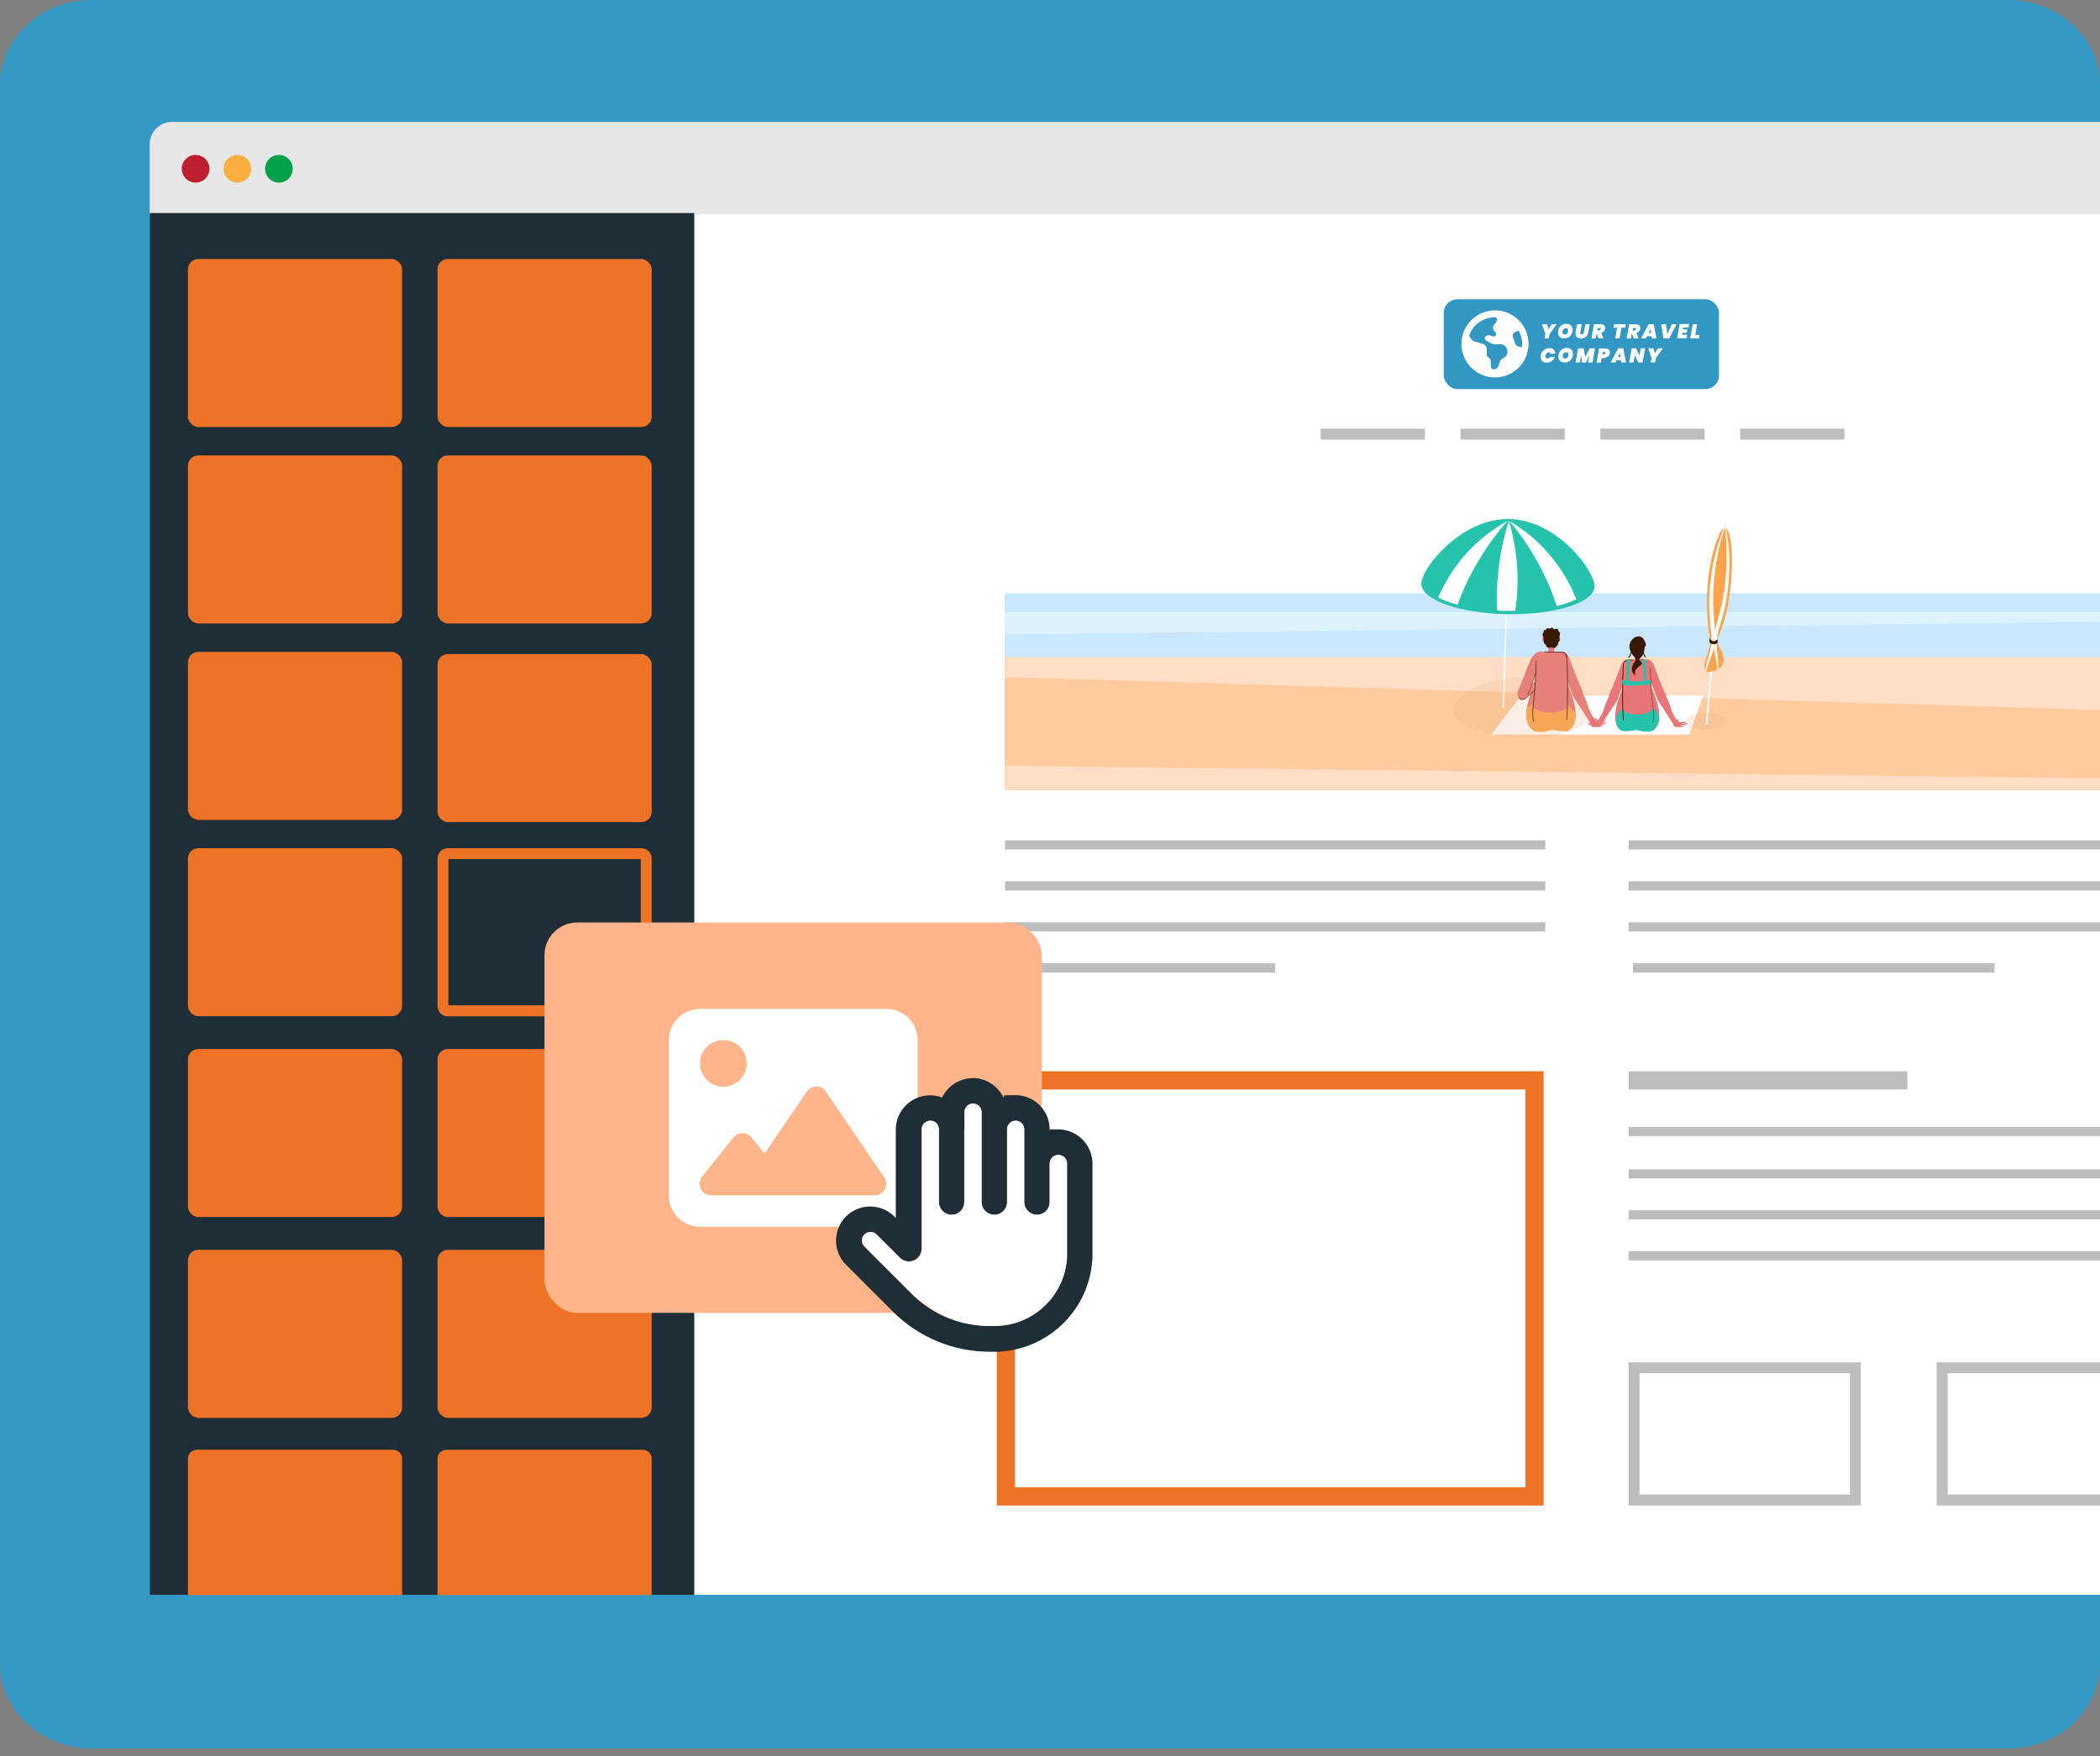<?xml version="1.0" encoding="UTF-8"?>
<svg xmlns="http://www.w3.org/2000/svg" xmlns:xlink="http://www.w3.org/1999/xlink" version="1.1" viewBox="0 0 1152 963.6">
  <rect x="0" y="0" width="1152" height="963.6" fill="#808080" stroke="none"/>
  <defs>
    <style>
      .cls-1, .cls-2, .cls-3, .cls-4 {
        fill: none;
      }

      .cls-5 {
        fill: #381905;
      }

      .cls-6 {
        fill: #c9e8ff;
      }

      .cls-7 {
        fill: #00a14b;
      }

      .cls-8 {
        fill: #ffb48a;
      }

      .cls-9 {
        fill: #3298c3;
      }

      .cls-10 {
        isolation: isolate;
      }

      .cls-11 {
        fill: #e2ab81;
        mix-blend-mode: multiply;
        opacity: .2;
      }

      .cls-12 {
        fill: #ffa44d;
      }

      .cls-13 {
        fill: #e8e7e7;
      }

      .cls-14 {
        fill: #ffdec5;
      }

      .cls-2 {
        stroke-width: 6px;
      }

      .cls-2, .cls-3, .cls-4 {
        stroke: #bbbdbf;
        stroke-miterlimit: 10;
      }

      .cls-15 {
        fill: #bbbdbf;
      }

      .cls-16 {
        fill: #be1e2d;
      }

      .cls-3 {
        stroke-width: 10px;
      }

      .cls-4 {
        stroke-width: 5px;
      }

      .cls-17 {
        fill: #fff;
      }

      .cls-18 {
        fill: #faaf40;
      }

      .cls-19 {
        fill: #ee7327;
      }

      .cls-20 {
        fill: #dcf2ff;
      }

      .cls-21 {
        fill: #3499c4;
      }

      .cls-22 {
        fill: #ffca9d;
      }

      .cls-23 {
        fill: #25c3ac;
      }

      .cls-24 {
        fill: #e87578;
      }

      .cls-25 {
        fill: #1f2e36;
      }

      .cls-26 {
        clip-path: url(#clippath);
      }
    </style>
    <clipPath id="clippath">
      <rect class="cls-1" x="551.3" y="250.8" width="639.9" height="182.6"/>
    </clipPath>
  </defs>
  <!-- Generator: Adobe Illustrator 28.6.0, SVG Export Plug-In . SVG Version: 1.2.0 Build 709)  -->
  <g class="cls-10">
    <g id="Layer_1">
      <rect class="cls-1" y="0" width="1152" height="967.6"/>
      <path id="Path_1803" class="cls-21" d="M50.4,0h1051.2c27.8,0,50.4,20.9,50.4,46.8v865.8c0,25.9-22.5,46.8-50.4,46.8H50.4c-27.8,0-50.4-20.9-50.4-46.8h0V46.8C0,20.9,22.5,0,50.4,0Z"/>
      <g>
        <path class="cls-17" d="M380.8,116.9h975.3v744c0,7.8-6.4,14.2-14.2,14.2H380.8V116.9h0Z"/>
        <path class="cls-19" d="M836.8,597.8v218.3h-280v-218.3h280M846.8,587.8h-300v238.3h300v-238.3h0Z"/>
        <path class="cls-15" d="M1014.8,753.5v66.6h-115.4v-66.6h115.4M1020.8,747.5h-127.4v78.6h127.4v-78.6h0Z"/>
        <path class="cls-15" d="M1183.8,753.5v66.6h-115.4v-66.6h115.4M1189.8,747.5h-127.4v78.6h127.4v-78.6h0Z"/>
        <path class="cls-13" d="M1356,117.5v-38.4c0-6.7-5.5-12.2-12.2-12.2H94.3c-6.7,0-12.2,5.5-12.2,12.2v38.4h1273.9Z"/>
        <g>
          <circle class="cls-16" cx="107.3" cy="92.6" r="7.6"/>
          <circle class="cls-18" cx="130.2" cy="92.6" r="7.6"/>
          <circle class="cls-7" cx="153" cy="92.6" r="7.6"/>
        </g>
        <rect class="cls-25" x="82.2" y="116.9" width="298.6" height="758.2"/>
        <rect class="cls-19" x="103.1" y="142.1" width="117.5" height="92.2" rx="5.7" ry="5.7"/>
        <rect class="cls-19" x="240" y="142.1" width="117.5" height="92.2" rx="5.7" ry="5.7"/>
        <rect class="cls-19" x="103.1" y="249.9" width="117.5" height="92.2" rx="5.7" ry="5.7"/>
        <rect class="cls-19" x="240" y="249.9" width="117.5" height="92.2" rx="5.7" ry="5.7"/>
        <rect class="cls-19" x="103.1" y="357.7" width="117.5" height="92.2" rx="5.7" ry="5.7"/>
        <rect class="cls-19" x="240" y="358.9" width="117.5" height="92.2" rx="5.7" ry="5.7"/>
        <rect class="cls-19" x="103.1" y="465.4" width="117.5" height="92.2" rx="5.7" ry="5.7"/>
        <path class="cls-19" d="M351.5,471.4v80.2h-105.5v-80.2h105.5M351.8,465.4h-106.1c-3.1,0-5.7,2.5-5.7,5.7v80.9c0,3.1,2.5,5.7,5.7,5.7h106.1c3.1,0,5.7-2.5,5.7-5.7v-80.9c0-3.1-2.5-5.7-5.7-5.7h0Z"/>
        <rect class="cls-19" x="103.1" y="575.6" width="117.5" height="92.2" rx="5.7" ry="5.7"/>
        <rect class="cls-19" x="240" y="575.6" width="117.5" height="92.2" rx="5.7" ry="5.7"/>
        <rect class="cls-19" x="103.1" y="685.8" width="117.5" height="92.2" rx="5.7" ry="5.7"/>
        <rect class="cls-19" x="240" y="685.8" width="117.5" height="92.2" rx="5.7" ry="5.7"/>
        <path class="cls-19" d="M103.1,875.2v-74.8c0-2.7,2.2-4.9,4.9-4.9h107.7c2.7,0,4.9,2.2,4.9,4.9v74.8"/>
        <path class="cls-19" d="M240,875.2v-74.8c0-2.7,2.2-4.9,4.9-4.9h107.7c2.7,0,4.9,2.2,4.9,4.9v74.8"/>
        <line class="cls-3" x1="893.4" y1="592.8" x2="1046.3" y2="592.8"/>
        <line class="cls-2" x1="724.5" y1="238.2" x2="781.7" y2="238.2"/>
        <line class="cls-2" x1="801.2" y1="238.2" x2="858.4" y2="238.2"/>
        <line class="cls-2" x1="877.9" y1="238.2" x2="935.1" y2="238.2"/>
        <line class="cls-2" x1="954.6" y1="238.2" x2="1011.8" y2="238.2"/>
        <line class="cls-4" x1="893.4" y1="620.9" x2="1189.8" y2="620.9"/>
        <line class="cls-4" x1="893.4" y1="644.1" x2="1189.8" y2="644.1"/>
        <line class="cls-4" x1="893.4" y1="666.6" x2="1189.8" y2="666.6"/>
        <line class="cls-4" x1="893.4" y1="689.1" x2="1189.8" y2="689.1"/>
        <line class="cls-4" x1="893.4" y1="463.6" x2="1189.8" y2="463.6"/>
        <line class="cls-4" x1="893.4" y1="486.1" x2="1189.8" y2="486.1"/>
        <line class="cls-4" x1="893.4" y1="508.6" x2="1189.8" y2="508.6"/>
        <line class="cls-4" x1="551.3" y1="463.6" x2="847.7" y2="463.6"/>
        <line class="cls-4" x1="551.3" y1="486.1" x2="847.7" y2="486.1"/>
        <line class="cls-4" x1="551.3" y1="508.6" x2="847.7" y2="508.6"/>
        <line class="cls-4" x1="551.3" y1="531.1" x2="699.5" y2="531.1"/>
        <line class="cls-4" x1="895.8" y1="531.1" x2="1094.1" y2="531.1"/>
        <g>
          <rect class="cls-8" x="298.7" y="506.2" width="272.8" height="214.2" rx="17.9" ry="17.9"/>
          <path class="cls-17" d="M366.9,570.7c0-9.4,7.6-17.1,17.1-17.1h102.3c9.4,0,17.1,7.6,17.1,17.1v85.3c0,9.4-7.6,17.1-17.1,17.1h-102.3c-9.4,0-17.1-7.6-17.1-17.1v-85.3ZM453.2,599c-1.2-1.8-3.2-2.8-5.3-2.8s-4.1,1-5.3,2.8l-23.2,34-7.1-8.8c-1.2-1.5-3.1-2.4-5-2.4s-3.8.9-5,2.4l-17.1,21.3c-1.5,1.9-1.8,4.6-.8,6.8,1.1,2.2,3.3,3.6,5.8,3.6h89.5c2.4,0,4.6-1.3,5.7-3.4,1.1-2.1,1-4.6-.4-6.6l-32-46.9h0ZM396.8,596.3c7.1,0,12.8-5.7,12.8-12.8s-5.7-12.8-12.8-12.8-12.8,5.7-12.8,12.8,5.7,12.8,12.8,12.8Z"/>
          <path class="cls-25" d="M533.7,591.6c-7.4,0-13.8,4.3-16.9,10.6-2.1-.8-4.3-1.2-6.6-1.2-10.3,0-18.8,8.4-18.8,18.8v48.5l-.8-.8c-7.3-7.3-19.2-7.3-26.5,0-7.3,7.3-7.3,19.2,0,26.5l25.7,25.7c14.1,14.1,33.2,22,53.1,22h4.8c.4,0,.9,0,1.3-.1,26.9-1.8,48.4-23.3,50.2-50.2,0-.4.1-.9.1-1.3v-51.6c0-10.3-8.4-18.8-18.8-18.8s-3.2.2-4.7.6v-.6c0-10.3-8.4-18.8-18.8-18.8s-4.5.4-6.6,1.2c-3-6.2-9.5-10.6-16.9-10.6ZM529,619.7h0v-9.4c0-2.6,2.1-4.7,4.7-4.7s4.7,2.1,4.7,4.7v9.4h0v39.9c0,3.9,3.1,7,7,7s7-3.1,7-7v-39.9h0c0-2.6,2.1-4.7,4.7-4.7s4.7,2.1,4.7,4.7v16.4h0v23.5c0,3.9,3.1,7,7,7s7-3.1,7-7v-21.1h0c0-2.6,2.1-4.7,4.7-4.7s4.7,2.1,4.7,4.7v50.7c0,.2,0,.4,0,.6-1,20.4-17.4,36.8-37.8,37.8-.2,0-.4,0-.6,0h-3.9c-16.2,0-31.7-6.4-43.1-17.9l-25.7-25.7c-1.8-1.8-1.8-4.8,0-6.6,1.8-1.8,4.8-1.8,6.6,0l12.8,12.8c2,2,5,2.6,7.7,1.5,2.6-1.1,4.3-3.7,4.3-6.5v-65.5c0-2.6,2.1-4.7,4.7-4.7s4.7,2.1,4.7,4.7v39.9c0,3.9,3.1,7,7,7s7-3.1,7-7v-39.8Z"/>
          <path class="cls-17" d="M580.6,633.7c-2.6,0-4.7,2.1-4.7,4.7h0v21.1c0,3.9-3.1,7-7,7s-7-3.1-7-7v-23.5h0v-16.4c0-2.6-2.1-4.7-4.7-4.7s-4.7,2.1-4.7,4.7h0v39.9c0,3.9-3.1,7-7,7s-7-3.1-7-7v-39.9h0v-9.4c0-2.6-2.1-4.7-4.7-4.7s-4.7,2.1-4.7,4.7v9.4h0v39.9c0,3.9-3.1,7-7,7s-7-3.1-7-7v-39.9c0-2.6-2.1-4.7-4.7-4.7s-4.7,2.1-4.7,4.7v65.5c0,2.8-1.7,5.4-4.3,6.5-2.6,1.1-5.7.5-7.7-1.5l-12.8-12.8c-1.8-1.8-4.8-1.8-6.6,0-1.8,1.8-1.8,4.8,0,6.6l25.7,25.7c11.4,11.4,26.9,17.9,43.1,17.9h3.9c.2,0,.4,0,.6,0,20.4-1,36.8-17.4,37.8-37.8,0-.2,0-.4,0-.6v-50.7c0-2.6-2.1-4.7-4.7-4.7Z"/>
        </g>
        <g>
          <rect class="cls-9" x="792" y="164.2" width="151" height="49.3" rx="7.5" ry="7.5"/>
          <g>
            <path class="cls-17" d="M853.9,177.9l-3.8,5.4-.4,2.4h-2.4l.4-2.4-1.8-5.4h2.8l.8,2.8,1.7-2.8h2.8Z"/>
            <path class="cls-17" d="M856.3,185.4c-.5-.3-.9-.7-1.2-1.2-.3-.5-.4-1.1-.4-1.7,0-.9.2-1.8.6-2.5.4-.7.9-1.3,1.6-1.7.7-.4,1.5-.6,2.4-.6s1.3.1,1.8.4c.5.3.9.6,1.2,1.1.3.5.4,1.1.4,1.7,0,.9-.2,1.8-.6,2.5-.4.7-.9,1.3-1.6,1.7-.7.4-1.5.6-2.4.6s-1.2-.1-1.7-.4ZM859.4,183.2c.3-.2.5-.5.6-.8.1-.3.2-.7.2-1.1s-.1-.7-.3-.9c-.2-.2-.5-.3-.9-.3s-.7,0-1,.3c-.3.2-.5.5-.7.8-.2.3-.2.7-.2,1.1s.1.7.3.9c.2.2.5.3,1,.3s.7-.1,1-.3Z"/>
            <path class="cls-17" d="M867.7,177.9l-.8,4.4c0,.1,0,.2,0,.4,0,.2,0,.4.2.6.1.1.3.2.6.2s.6-.1.8-.3c.2-.2.3-.5.4-.9l.8-4.4h2.4l-.8,4.4c-.1.8-.4,1.4-.8,1.9-.4.5-.9.9-1.4,1.2-.6.3-1.2.4-1.9.4s-1.6-.2-2.1-.7c-.5-.5-.8-1.1-.8-2s0-.5,0-.8l.8-4.4h2.4Z"/>
            <path class="cls-17" d="M879.9,178.4c.4.4.6.9.6,1.5s0,.3,0,.5c0,.5-.3,1-.7,1.4-.4.4-.8.7-1.4.9l1.2,3h-2.7l-1-2.8-.5,2.8h-2.4l1.4-7.8h3.6c.8,0,1.5.2,1.9.6ZM876.2,181.3h1c.2,0,.4,0,.6-.2.1-.1.2-.3.3-.5,0,0,0,0,0-.1,0-.2,0-.3-.2-.4-.1,0-.3-.1-.5-.1h-1l-.2,1.3Z"/>
            <path class="cls-17" d="M891.9,177.9l-.3,1.9h-2.1l-1,5.9h-2.4l1-5.9h-2l.3-1.9h6.6Z"/>
            <path class="cls-17" d="M899.2,178.4c.4.4.6.9.6,1.5s0,.3,0,.5c0,.5-.3,1-.7,1.4-.4.4-.8.7-1.4.9l1.2,3h-2.7l-1-2.8-.5,2.8h-2.4l1.4-7.8h3.6c.8,0,1.5.2,1.9.6ZM895.6,181.3h1c.2,0,.4,0,.6-.2.1-.1.2-.3.3-.5,0,0,0,0,0-.1,0-.2,0-.3-.2-.4-.1,0-.3-.1-.5-.1h-1l-.2,1.3Z"/>
            <path class="cls-17" d="M906,184.5h-2.6l-.6,1.2h-2.6l4.2-7.8h2.8l1.5,7.8h-2.6l-.2-1.2ZM905.8,182.7l-.3-2.2-1.1,2.2h1.4Z"/>
            <path class="cls-17" d="M913.9,177.9l.7,5.4,2.5-5.4h2.6l-4,7.8h-3.2l-1.2-7.8h2.6Z"/>
            <path class="cls-17" d="M923.4,179.8l-.2,1h2.4l-.3,1.8h-2.4l-.2,1.1h2.8l-.3,1.9h-5.2l1.4-7.8h5.2l-.3,1.9h-2.8Z"/>
            <path class="cls-17" d="M929.9,183.8h2.4l-.3,1.9h-4.8l1.4-7.8h2.4l-1,5.9Z"/>
            <path class="cls-17" d="M846.3,192.9c.4-.6.9-1.1,1.6-1.4s1.4-.5,2.1-.5,1.3.1,1.7.4c.5.3.9.6,1.1,1.1.3.5.4,1,.4,1.6h-2.6c0-.3-.2-.5-.4-.6-.2-.1-.4-.2-.7-.2-.4,0-.8.2-1.1.5-.3.3-.5.7-.6,1.2,0,.1,0,.3,0,.5,0,.4,0,.7.3.9.2.2.5.3.8.3s.5,0,.8-.2c.2-.1.4-.3.6-.6h2.6c-.2.6-.5,1.2-1,1.6-.4.5-.9.8-1.5,1.1-.6.3-1.2.4-1.9.4s-1.3-.1-1.8-.4-.9-.6-1.1-1.1c-.2-.5-.4-1-.4-1.6s0-.6,0-.9c.1-.8.4-1.5.8-2.1Z"/>
            <path class="cls-17" d="M856.5,198.6c-.5-.3-.9-.7-1.2-1.2-.3-.5-.4-1.1-.4-1.7,0-.9.2-1.8.6-2.5.4-.7.9-1.3,1.6-1.7.7-.4,1.5-.6,2.4-.6s1.3.1,1.8.4c.5.3.9.6,1.2,1.1.3.5.4,1.1.4,1.7,0,.9-.2,1.8-.6,2.5-.4.7-.9,1.3-1.6,1.7-.7.4-1.5.6-2.4.6s-1.2-.1-1.7-.4ZM859.6,196.4c.3-.2.5-.5.6-.8.1-.3.2-.7.2-1.1s-.1-.7-.3-.9c-.2-.2-.5-.3-.9-.3s-.7,0-1,.3c-.3.2-.5.5-.7.8-.2.3-.2.7-.2,1.1s.1.7.3.9c.2.2.5.3,1,.3s.7-.1,1-.3Z"/>
            <path class="cls-17" d="M875,191.1l-1.4,7.8h-2.4l.7-3.9-1.9,3.9h-2.1l-.5-3.9-.7,3.9h-2.4l1.4-7.8h3l.9,4.7,2.5-4.7h3Z"/>
            <path class="cls-17" d="M882.5,195.1c-.3.4-.7.7-1.2,1-.5.2-1,.4-1.7.4h-1l-.4,2.5h-2.4l1.4-7.8h3.4c.8,0,1.5.2,1.9.6.4.4.6.9.6,1.5s0,.4,0,.6c0,.5-.3.9-.6,1.3ZM880.6,193.8c0,0,0-.2,0-.2,0-.4-.2-.5-.6-.5h-.7l-.3,1.4h.7c.5,0,.8-.2.9-.7Z"/>
            <path class="cls-17" d="M889.3,197.7h-2.6l-.6,1.2h-2.6l4.2-7.8h2.8l1.5,7.8h-2.6l-.2-1.2ZM889,195.9l-.3-2.2-1.1,2.2h1.4Z"/>
            <path class="cls-17" d="M901.1,198.9h-2.4l-1.9-3.9-.7,3.9h-2.4l1.4-7.8h2.4l1.9,4,.7-4h2.4l-1.4,7.8Z"/>
            <path class="cls-17" d="M912.2,191.1l-3.8,5.4-.4,2.4h-2.4l.4-2.4-1.8-5.4h2.8l.8,2.8,1.7-2.8h2.8Z"/>
          </g>
          <path class="cls-17" d="M805.9,184.2l.7,1.2c.6,1,1.6,1.8,2.7,2.1l4.2,1.2c1.2.4,2.1,1.5,2.1,2.8v2.9c0,.8.4,1.5,1.1,1.9s1.1,1.1,1.1,1.9v2.8c0,1.1,1.1,1.9,2.1,1.6,1.2-.3,2.1-1.3,2.3-2.4l.2-.8c.3-1.2,1.1-2.3,2.2-2.9l.6-.3c1.1-.6,1.7-1.8,1.7-3v-.6c0-.9-.4-1.8-1-2.4l-.3-.3c-.6-.6-1.5-1-2.4-1h-3.1c-.8,0-1.6-.2-2.3-.6l-2.5-1.4c-.3-.2-.5-.5-.7-.8-.2-.7,0-1.4.7-1.8l.4-.2c.5-.2,1-.3,1.5-.1l1.7.6c.6.2,1.2,0,1.6-.5.3-.5.3-1.2,0-1.6l-1-1.2c-.7-.9-.7-2.1,0-3l1.1-1.3c.6-.7.7-1.8.3-2.6l-.2-.3c-.3,0-.5,0-.7,0-6.7,0-12.3,4.4-14.2,10.4ZM835,188.7c0-2.6-.7-5.1-1.9-7.3l-1.8.7c-1.1.5-1.7,1.7-1.3,2.9l1.2,3.6c.3.7.9,1.3,1.6,1.5l2.1.5c0-.6.1-1.3.1-2h0ZM801.7,188.7c0-10.1,8.2-18.4,18.4-18.4s18.4,8.2,18.4,18.4-8.2,18.4-18.4,18.4-18.4-8.2-18.4-18.4Z"/>
        </g>
      </g>
      <g class="cls-26">
        <g>
          <polygon class="cls-6" points="1191.6 325.6 1191.6 485.5 551.3 477.6 551.3 325.6 1191.6 325.6"/>
          <rect class="cls-6" x="551.3" y="325.6" width="640.3" height="10.2"/>
          <polygon class="cls-20" points="1191.6 335.9 551.3 335.9 551.3 348.2 1191.6 340.8 1191.6 335.9"/>
          <polygon class="cls-6" points="551.3 348.2 551.3 477.6 1191.6 485.5 1191.6 340.8 551.3 348.2"/>
          <rect class="cls-22" x="551.3" y="360.6" width="640.3" height="210.3"/>
          <g>
            <polygon class="cls-14" points="1191.6 360.6 551.3 360.6 551.3 371.5 1191.6 390.8 1191.6 360.6"/>
            <polygon class="cls-14" points="551.3 420.2 551.3 435.3 1191.6 442.8 1191.6 427.5 551.3 420.2"/>
          </g>
          <path class="cls-17" d="M749.9,279.8c-8.3,1.4-9.2,2.9-9.2,3.5-.6-2.3-6.3-20.1-30.7-23.4-26.1-3.6-33.4,23.5-33.4,21.7s4-11.4-10-11.4-11.6,11.4-11.6,11.4c0,0-15.8-33.1-40.2-34.3-20.2-1-29,19.1-31.5,26,2.9-10,11.7-49.2-32.1-47.7v61.4c52.9-.6,212.1.6,212.1.6,0,0-2.9-9.6-13.5-7.8Z"/>
          <path class="cls-17" d="M1068.8,223.5c5.1.8,5.7,1.7,5.7,2.1.4-1.5,3.6-12.5,18.7-14.9,16.1-2.6,20.9,14.1,20.9,13s-2.7-7,6-7.2c8.7-.2,7.3,6.9,7.3,6.9,0,0,9.3-20.7,24.4-21.7,12.5-.9,18.2,11.4,19.8,15.7-1.9-6.1-7.9-30.2,19.2-29.9l.8,37.9c-32.7.3-131.1,3.1-131.1,3.1,0,0,1.7-6,8.2-5Z"/>
        </g>
        <g>
          <g>
            <g>
              <g>
                <g>
                  <path class="cls-5" d="M894.7,354.8c0,1.1,0,2.1-.2,3.2s-.7,2.1-1.4,2.8c.3.1.6,0,.8-.1.2-.2.4-.5.5-.7.6-1.4.9-3,.9-4.5"/>
                  <path class="cls-5" d="M901.5,354.6c0,1.1,0,2.1.2,3.2s.7,2.1,1.4,2.8c-.3.1-.6,0-.8-.1-.2-.2-.4-.5-.5-.7-.6-1.4-.9-3-.9-4.5"/>
                  <polygon class="cls-17" points="834.5 381.5 818.1 403.1 926.6 403.1 934.4 381.5 834.5 381.5"/>
                  <path class="cls-24" d="M875.1,396.7c2.1-1.7,3.4-4.2,4.5-6.8.9-2.3,2.7-11.3,6.8-7.8,1.2,1,1.5,1,.7,2.2l-9.2,14.2c-.2-.2-2.8-1.7-2.7-1.8,0,0,0,0,0,0Z"/>
                  <path class="cls-24" d="M891.8,362.1c-1.2.3-2.1,1.8-2.5,2.8-2.1,5.3-4,10.9-6.5,16.1-.6,1.4,0,3.2,1.1,3.9,1.2.7,2.6.2,3.2-1.1,1.4-3,2.3-6.3,3.6-9.4,1.1-2.7,2.3-5.3,3.5-8,.7-1.4.2-3.7-1.5-4.3-.4-.1-.7-.1-1,0Z"/>
                  <path class="cls-24" d="M877.3,399c.5-.2.9-.5,1.2-.9.5-.9.4-1.8-.9-2.5-.3-.2-.7-.3-.9-.5-.2-.1-.3-.3-.5-.4-.2,0-.3,0-.4.1-.1.1-.2.3,0,.5.1.1.4.3.4.5,0,.2-.5.4-.8.4-1.1.1-2.2-.2-3.3-.2-.2,0-.5,0-.5.2,0,.1,0,.2.2.3.1,0,.3,0,.4.1l1.7.3c0,0,.3,0,.3.1,0,0-.2.1-.2.1-.1,0-.2,0-.3,0-.6,0-1.2-.1-1.8-.2-.2,0-.4,0-.6,0s-.3.1-.4.3c0,.2.3.3.5.3.3,0,.7,0,1,.1.7,0,1.3.1,2,.2.1,0,.3,0,.3.1,0,0,0,0-.1.1,0,0-.1,0-.2,0-.8,0-1.5-.1-2.3-.2-.1,0-.4,0-.5,0,0,.1.2.2.3.3.5.2,1,.2,1.5.2.5,0,1,.1,1.4.2,0,0,0,0,.1,0,0,0,0,0,0,0,0,0-.1,0-.2,0-.5,0-1,0-1.4,0-.1,0-.3,0-.3.1,0,0,0,0,0,.1.2,0,.5.1.7.2.6,0,1.1,0,1.6,0,.6,0,1.2.1,1.9,0,0,0,0,0,.1,0Z"/>
                  <path class="cls-24" d="M921.5,396.7c-2.1-1.7-3.4-4.2-4.5-6.8-.9-2.3-2.7-11.3-6.8-7.8-1.2,1-1.5,1-.7,2.2l9.2,14.2c.2-.2,2.8-1.7,2.7-1.8,0,0,0,0,0,0Z"/>
                  <path class="cls-24" d="M904.7,362.1c1.2.3,2.1,1.8,2.5,2.8,2.1,5.3,4,10.9,6.5,16.1.6,1.4,0,3.2-1.1,3.9-1.2.7-2.6.2-3.2-1.1-1.4-3-2.3-6.3-3.6-9.4-1.1-2.7-2.3-5.3-3.5-8-.7-1.4-.2-3.7,1.5-4.3.4-.1.7-.1,1,0Z"/>
                  <path class="cls-24" d="M919.3,399c-.5-.2-.9-.5-1.2-.9-.5-.9-.4-1.8.9-2.5.3-.2.7-.3.9-.5.2-.1.3-.3.5-.4.2,0,.3,0,.4.1.1.1.2.3,0,.5-.1.1-.4.3-.4.5,0,.2.5.4.8.4,1.1.1,2.2-.2,3.3-.2.2,0,.5,0,.5.2,0,.1,0,.2-.2.3-.1,0-.3,0-.4.1-.6,0-1.1.2-1.7.3,0,0-.3,0-.3.1,0,0,.2.1.2.1.1,0,.2,0,.3,0,.6,0,1.2-.1,1.8-.2.2,0,.4,0,.6,0,.2,0,.3.1.4.3,0,.2-.3.3-.5.3-.3,0-.7,0-1,.1-.7,0-1.3.1-2,.2-.1,0-.3,0-.3.1,0,0,0,0,.1.1,0,0,.1,0,.2,0,.8,0,1.5-.1,2.3-.2.1,0,.4,0,.5,0,0,.1-.2.2-.3.3-.5.2-1,.2-1.5.2-.5,0-1,.1-1.4.2,0,0,0,0-.1,0,0,0,0,0,0,0,0,0,.1,0,.2,0,.5,0,1,0,1.4,0,.1,0,.3,0,.3.1,0,0,0,0,0,.1-.2,0-.5.1-.7.2-.6,0-1.1,0-1.6,0-.6,0-1.2.1-1.9,0,0,0,0,0-.1,0Z"/>
                  <path class="cls-24" d="M893.1,373.7c-1.8.2-11.8,20.4-4.3,26.6,7.6,6.3,11.2-26.1,4.8-26.6"/>
                  <path class="cls-24" d="M903.2,373.7c1.8.2,11.8,20.4,4.3,26.6-7.6,6.3-11.2-26.1-4.8-26.6"/>
                  <path class="cls-24" d="M890,389c0-2.4-.5-25.2.9-26.4,1.4-1.2,4.5-.5,7-.5s6.2-.7,7.1.2c1.4,1.5.2,19.2,1.8,25.6,1.6,6.4-6.1,7.7-8.6,7.7s-8.1-1.2-8.1-6.6Z"/>
                  <path class="cls-23" d="M907,388.4s7,5.8,0,12.2c-1.9,1.8-8.5.3-9.3,0-.8-.3-7,2.1-9.6-.7-4.5-5.1,1.7-10.9,1.7-10.9,0,1,3.2,3.1,8.4,3.1s9-2.2,8.7-3.7Z"/>
                  <path class="cls-5" d="M906.6,396.6s0,0,0,0c0,0-.1,0-.1-.2.8-3.2.4-6.5,0-9.7,0-.4,0-.7-.1-1.1-.8-6.3-1-12.8-1.2-19.1,0,0,0-.1.1-.1,0,0,.1,0,.1.1.2,6.3.4,12.7,1.2,19,0,.4,0,.7.1,1.1.4,3.3.8,6.6,0,9.8,0,0,0,.1-.1.1Z"/>
                  <path class="cls-5" d="M890.4,395.5c0,0-.1,0-.1-.1-.6-10-.6-20.1,0-30,0-.6,0-1.4.5-2.1.7-1.2,2.4-1.5,3.6-1.3.8.1,3.7.3,7-.2,0,0,.1,0,.2.1,0,0,0,.1-.1.2-3.3.5-6.2.3-7.1.2-1.1-.2-2.6.1-3.3,1.2-.4.6-.4,1.3-.4,1.9-.5,10-.5,20.1,0,30,0,0,0,.1-.1.1,0,0,0,0,0,0Z"/>
                  <path class="cls-23" d="M890,373s8,2,15.4,0c0,.3.2,2.4.2,2.4,0,0-11.8,1.9-15.7,0v-2.3Z"/>
                  <path class="cls-23" d="M892.3,374s-.1-12,.3-12.2,1.6.3,1.6.3c0,0-.8,11-.6,12"/>
                  <path class="cls-23" d="M902.9,374s.1-12-.3-12.2-1.6.3-1.6.3c0,0,.8,11,.6,12"/>
                  <g>
                    <path class="cls-24" d="M896.5,362c0-.2,0-.5.1-.8,0-.5,0-1.1,0-1.6,0-.9,0-1.9,0-2.8,0,0,3.3,1.4,3.4,1.4-.2,0-.5,2.5-.6,2.7,0,.3,0,.7,0,1,0,.3.5.6.4.8,0,.1-.3.2-.4.2-1,.1-2.1,0-3.1-.1,0,0-.2,0-.2,0,0,0-.1-.1,0-.2,0,0,.1-.1.2-.2.2,0,.3-.2.4-.4Z"/>
                    <path class="cls-24" d="M894.7,351.9c1.3-1.4,5.9-1.3,6.9,0,.6.8.4,2.2.3,3.2,0,1.4-.3,2.8-1.1,4-.9,1.2-2.5,2-3.9,1.4-.9-.4-1.5-1.2-1.9-2.1-.5-1.1-.9-2.3-.9-3.6,0-.9,0-2.2.7-2.9Z"/>
                  </g>
                  <path class="cls-24" d="M901.8,355.7c0-.2,0-.4,0-.6.1-.2.4-.3.5-.2.1,0,.1.2.2.4,0,.3-.1.7-.3,1s-.4.6-.4.9"/>
                  <path class="cls-24" d="M894.5,355.7c0-.2,0-.4-.2-.6-.1-.2-.4-.2-.5-.1,0,0-.1.2-.1.4,0,.3.2.6.4.9.2.3.4.5.5.9"/>
                  <path class="cls-5" d="M894.6,352.1c-.4.7-.7,1.4-.7,2.1-.1,2.1,1,4.4,2.4,5.9.5.5,1,1,1,1.7,0,.6-.4,1.1-.7,1.5-.8,1.1-1.4,2.5-1.4,3.9,0,1.4.8,2.8,2.1,3.4-.7-1-.4-2.3.2-3.3s1.6-1.6,2.6-2.4c.3-.2.6-.5.6-.8,0-.5-.3-.9-.7-1.2-.4-.3-.8-.6-.9-1.1.9-.8,1.7-1.7,2.2-2.7.4-.7.7-1.5.7-2.3,0-.7-.1-1.3.3-1.9.2-.3.5-.5.6-.9,0-.3,0-.5-.1-.8-.3-.9-.6-1.7-1.1-2.5-.9-1.3-2.2-1.7-3.7-1.4-1.1.2-2.2,1-2.9,1.9-.2.3-.4.5-.6.9Z"/>
                </g>
                <g>
                  <g>
                    <path class="cls-24" d="M849,368.4c-1.6,2.5-4.2,4.3-6.9,5.8-2.4,1.3-12.1,4.4-7.7,8.4,1.3,1.2,1.3,1.5,2.5.5l14.5-12c-.2-.2-2.3-2.8-2.3-2.7,0,0,0,0,0,0Z"/>
                    <path class="cls-24" d="M842.8,358.4c-.7.4-1.3,1-1.8,1.6-.8,1-1.4,2.1-1.8,3.2-.5,1.2-1.1,2.4-1.5,3.6-.5,1.4-1.1,2.8-1.6,4.2-1.1,2.8-2.2,5.5-3.4,8.2-.7,1.6,0,3.5,1.3,4.4,1.3.8,2.9.2,3.6-1.3,1.5-3.4,2.6-7,3.9-10.4,1.2-3,2.6-5.9,3.9-8.9.6-1.3,1.5-3.5.7-4.9-.6-.9-1.7-.5-2.5-.1-.3.1-.5.3-.8.4Z"/>
                    <path class="cls-24" d="M876.5,396.3c-2.3-1.8-3.8-4.6-5-7.5-1-2.5-3-12.5-7.5-8.6-1.3,1.2-1.6,1.2-.8,2.4l10.3,15.7c.2-.2,3.1-1.9,3-2h0Z"/>
                    <path class="cls-24" d="M857.9,357.8c1.3.3,2.3,2,2.8,3.1,2.4,5.9,4.5,12.1,7.2,17.9.7,1.6,0,3.5-1.3,4.4-1.3.8-2.9.2-3.6-1.3-1.5-3.4-2.6-7-3.9-10.4-1.2-3-2.6-5.9-3.9-8.9-.7-1.6-.2-4.1,1.6-4.8.4-.1.8-.2,1.1,0Z"/>
                    <path class="cls-24" d="M874,398.8c-.6-.2-1.1-.6-1.3-1-.6-1-.4-2.1,1-2.7.4-.2.7-.3,1-.6.2-.2.3-.4.6-.4.2,0,.3,0,.4.1.2.1.2.4,0,.6-.1.2-.5.4-.4.6,0,.3.6.4.9.4,1.2.2,2.4-.2,3.7-.3.2,0,.5,0,.6.2,0,.1,0,.2-.2.3-.1,0-.3,0-.5.1-.6,0-1.2.2-1.9.3,0,0-.3,0-.4.1,0,0,.2.1.3.1.1,0,.2,0,.3,0,.7,0,1.3-.2,2-.2.2,0,.4,0,.6,0,.2,0,.4.1.4.3,0,.2-.3.3-.6.3-.4,0-.7,0-1.1.1-.7,0-1.5.1-2.2.2-.1,0-.3,0-.3.2,0,0,0,.1.1.1,0,0,.2,0,.2,0,.8,0,1.7-.1,2.5-.2.2,0,.5,0,.6,0,0,.1-.2.3-.3.3-.5.2-1.1.2-1.6.3-.5,0-1.1.1-1.6.2,0,0-.1,0-.1,0,0,0,0,0,0,.1,0,0,.1,0,.2,0,.5,0,1.1,0,1.6,0,.1,0,.3,0,.3.1,0,0,0,0-.1.1-.2,0-.6.1-.8.2-.6,0-1.2,0-1.8,0-.7,0-1.4.2-2.1,0,0,0,0,0-.1,0Z"/>
                    <g>
                      <path class="cls-24" d="M852.7,357.8c0-.3,0-.6-.1-.8,0-.6,0-1.2,0-1.8,0-1,0-2.1,0-3.1,0,0-3.7,1.6-3.8,1.6.2,0,.6,2.7.6,3,0,.4.1.8,0,1.2,0,.3-.6.7-.4.9.1.1.3.2.5.2,1.1.1,2.3,0,3.4-.2,0,0,.2,0,.3,0,0,0,.1-.2,0-.2,0-.1-.2-.1-.3-.2-.2,0-.3-.2-.4-.4Z"/>
                      <path class="cls-24" d="M854.7,346.5c-1.4-1.6-6.6-1.5-7.6,0-.7.9-.4,2.5-.4,3.5,0,1.5.3,3.1,1.3,4.4,1,1.3,2.8,2.2,4.3,1.6,1-.4,1.7-1.3,2.2-2.3.6-1.2.9-2.6,1-4,0-1,0-2.5-.7-3.3Z"/>
                    </g>
                    <path class="cls-24" d="M846.8,350.8c0-.2,0-.5-.1-.7-.1-.2-.4-.3-.6-.2-.1,0-.2.2-.2.4,0,.4.1.7.3,1.1.2.3.4.7.5,1"/>
                    <path class="cls-24" d="M855,350.7c0-.2,0-.5.2-.7.1-.2.4-.3.6-.1.1.1.1.3.1.4,0,.4-.2.7-.5,1-.2.3-.5.6-.6,1"/>
                    <path class="cls-5" d="M854.7,345.7c.1.3.3.6.4.8,0,.2.3.3.5.5.2.2.2.5.2.8-.2.9-.5,1.9-.3,2.9,0,.3.2.7,0,1-.1.3-.5.4-.6.6-.2.3-.1.7-.2,1,0,.6-.7,1.1-1.1,1.5-.5.7-.8.9-1.6.6-.7-.3-1.6,0-2.3,0-.1,0-.3,0-.4,0-.2,0-.3-.2-.4-.3-.3-.2-.5-.5-.7-.8-.1-.2,0-.5-.2-.6,0-.1-.2-.1-.3-.2-.7-.3-.9-1.1-.9-1.9,0-.7,0-1.5-.2-2.1-.2-.5-.5-1-.4-1.6,0-.5.6-.7.6-1.3,0-.3,0-.6.1-.7.2-.2.5,0,.8-.1.3-.1.3-.5.5-.7.4-.6,1.1-.3,1.6-.2.6.1,1.1-.6,1.7-.5.4,0,.5.6.9.8.4.2.9-.1,1.4-.2.6,0,.9.3,1.1.6Z"/>
                    <path class="cls-24" d="M856.5,370.7c2,.3,13.2,22.6,4.7,29.6-8.4,7-12.5-28.9-5.3-29.6"/>
                    <path class="cls-24" d="M845.2,370.7c-2,.3-13.2,22.6-4.7,29.6,8.4,7,12.5-28.9,5.3-29.6"/>
                    <path class="cls-12" d="M858.7,385.6c1.6,1.4,3,2.8,4.4,4.4.4.5.8,1,1.2,1.5.1,3.6-.7,6.8-3.1,8.7-5,4.2-8.5-7-9-16.8,1.4,0,2.8.1,4.2.2.8.6,1.5,1.2,2.2,1.8Z"/>
                    <path class="cls-12" d="M845,383.3c1.5,0,2.9,0,4.4,0-.4,9.8-3.9,21.1-9,16.9-2.9-2.4-3.5-6.7-2.9-11.3,2.2-2.2,4.7-4.1,7.4-5.6Z"/>
                    <path class="cls-24" d="M859.9,387.7c0-2.6.6-27.9-1-29.3-1.6-1.4-5-.5-7.8-.6s-6.9-.7-7.9.3c-1.6,1.6-.3,21.3-2,28.4-1.8,7.2,6.8,8.6,9.6,8.6s9-1.4,9-7.4Z"/>
                    <path class="cls-12" d="M841,387s-7.5,6.5.2,13.7c2.1,2,9.2.2,10-.2s7,2.2,9.9-.8c3-3-1.2-12.1-1.2-12.1,0,1.1-3.5,3.4-9.3,3.4s-10-2.4-9.7-4.1Z"/>
                  </g>
                  <path class="cls-5" d="M841.4,396.1s0,0,0,0c0,0,.1-.1.1-.2-.9-3.5-.4-7.2,0-10.8,0-.4,0-.8.1-1.2.8-7,1.1-14.2,1.3-21.2,0,0,0-.2-.2-.2,0,0-.2,0-.2.2-.2,6.9-.5,14.1-1.3,21.1,0,.4,0,.8-.1,1.2-.4,3.6-.9,7.4,0,10.9,0,0,0,.1.2.1Z"/>
                  <path class="cls-5" d="M835.2,384s0,0,.1,0c.7,0,1.3-.5,1.8-.9,1.9-1.3,3.6-2.9,5-4.7,0,0,0-.2,0-.2,0,0-.2,0-.2,0-1.4,1.8-3.1,3.4-5,4.7-.5.3-1.1.7-1.7.8-.6,0-1.7-.6-1.9-1.1,0,0-.1-.1-.2,0,0,0-.1.1,0,.2.3.6,1.3,1.3,2.1,1.3Z"/>
                  <path class="cls-5" d="M838.1,381.4c0,0,.1,0,.1-.1l4.7-12.5c0,0,0-.2,0-.2,0,0-.2,0-.2,0l-4.7,12.5c0,0,0,.2,0,.2,0,0,0,0,0,0Z"/>
                  <path class="cls-5" d="M859.5,394.9c0,0,.2,0,.2-.1.6-11.1.7-22.3,0-33.4,0-.7,0-1.6-.5-2.3-.8-1.3-2.6-1.7-4-1.5-.9.2-4.1.3-7.7-.2,0,0-.2,0-.2.1,0,0,0,.2.1.2,3.7.5,6.9.4,7.8.2,1.2-.2,2.9.1,3.6,1.3.4.6.4,1.5.5,2.1.6,11.1.6,22.3,0,33.3,0,0,0,.2.1.2,0,0,0,0,0,0Z"/>
                </g>
              </g>
              <g>
                <polygon class="cls-17" points="825.2 388.3 827.8 299 827.3 299 824.2 388.3 825.2 388.3"/>
                <path class="cls-23" d="M779.7,320.3c-.1,8.8,21,16.3,47.3,16.7,26.2.4,47.6-6.4,47.7-15.2.1-8.8-20.7-36.6-46.9-37-26.2-.4-47.9,26.7-48.1,35.5Z"/>
                <g>
                  <path class="cls-17" d="M854,332.5c-5.6-17-14.6-33-25.9-46.5,16.6,9.6,29.6,25,36.6,42.8-2.9,1.5-6.5,2.7-10.7,3.8Z"/>
                  <path class="cls-17" d="M827,285.9c-11.8,13.2-21.3,29.1-27.4,45.9-4.2-1.1-7.8-2.4-10.7-3.9,7.6-17.7,21.1-32.9,38.1-42Z"/>
                  <path class="cls-17" d="M821.2,335c-.6-16.6,1.4-33.2,6.5-49.1,4.9,15.9,6,32.9,3.5,49.3-1.6,0-3.2,0-4.8,0-1.7,0-3.5,0-5.1-.2Z"/>
                </g>
              </g>
            </g>
            <g>
              <polygon class="cls-17" points="936.7 397.6 944.6 302.4 944.1 302.3 935.6 397.6 936.7 397.6"/>
              <path class="cls-12" d="M942.3,295.1c-9,23.1-5.4,51.6-4.1,55.7,1.3,4.1-7.7,18.6,0,17.8l.9-.2c13.1-2.9,2.2-16.4,2.2-16.4,13.1-23.8,10-80,1-56.9Z"/>
              <g>
                <path class="cls-17" d="M940.1,351.5c0-1.7.3-3.4.7-5.1-.1-2.3-.4-4.6-.6-7-1.4-16.7.8-33.9,6-49.9-.2,0-.4,0-.6.2-.5,1.1-.9,2.7-1.1,3.3-.9,2.3-1.6,4.5-2.3,6.8-1.4,4.6-2.5,9.3-3.2,14.1-1.5,9.4-1.8,19-.8,28.4.4,3.8,1,7.6.6,11.4-.6,4.7-2.7,9.3-3.3,13.9.1.2.3.4.5.6.9-4.3,3.3-8.5,4.3-12.9-.2-1.3-.3-2.5-.2-3.8Z"/>
                <path class="cls-17" d="M948.8,312.6c0-4.8-.1-9.6-.7-14.4-.3-2.4-.6-4.8-1.1-7.1,0-.2,0-.7-.1-1.2-.2-.1-.4-.2-.6-.2,1.9,16,.9,32.4-3.3,47.9-.8,3-1.7,5.9-2.3,8.9-.3,1.7-.6,3.4-.7,5.1,0,1.3,0,2.5.2,3.8.5,4,1.8,8.1,1.8,12,.2,0,.4-.2.5-.3.4-4.6-.9-9.5-.8-14.3-.3-.5-.6-.8-.6-.8.2-.4.5-.9.7-1.4.4-3.4,1.5-6.7,2.5-9.9,2.7-9.1,4.1-18.6,4.3-28.1Z"/>
              </g>
              <path class="cls-5" d="M937.8,352.6c1.1,1,3,1.2,4.3.3.2-.8.2-1.4,0-2.2-.5.9-1.6,1.4-2.5,1.1-1-.3-1.7-1.2-1.6-2.2-.2,1-.4,2-.1,3Z"/>
            </g>
          </g>
          <path class="cls-11" d="M869.7,383.2c-.9-1.5-1.8-3.1-2.5-4.7-1.4-3.2-2.2-6.6-3.3-9.9-1.1-3.3-2.8-6.6-5.5-8.8-1.7-1.4-3.4-1.6-5.5-1.6-2,0-3.9,0-5.9.1-1.3,0-3.5-.1-4.5.9-.8.8-1.2,2.6-1.7,3.7-.8,1.8-1.6,3.7-2.4,5.5-.4,1-.9,2-1.6,2.7-1.3,1.2-2.8.6-4.3.6-1.8,0-3.6.2-5.4.4-3.4.4-6.7,1-9.9,2-5.2,1.5-10.4,3.7-14.7,7.2-2.6,2.1-5.5,5.1-5.5,8.7,0,8,17.4,14.4,38.8,14.4s17.9-.9,26.3-3.8c3.1-1.1,6-2.5,8.7-4.3,3.7-2.6,2.6-6,.7-9.8-.5-1.1-1.2-2.2-1.8-3.2Z"/>
          <path class="cls-11" d="M946.7,396.2c0,2.3-5,4.1-11.1,4.1s-11.1-1.9-11.1-4.1,4.6-5.2,10.8-5.2,11.5,3,11.5,5.2Z"/>
        </g>
      </g>
    </g>
  </g>
</svg>